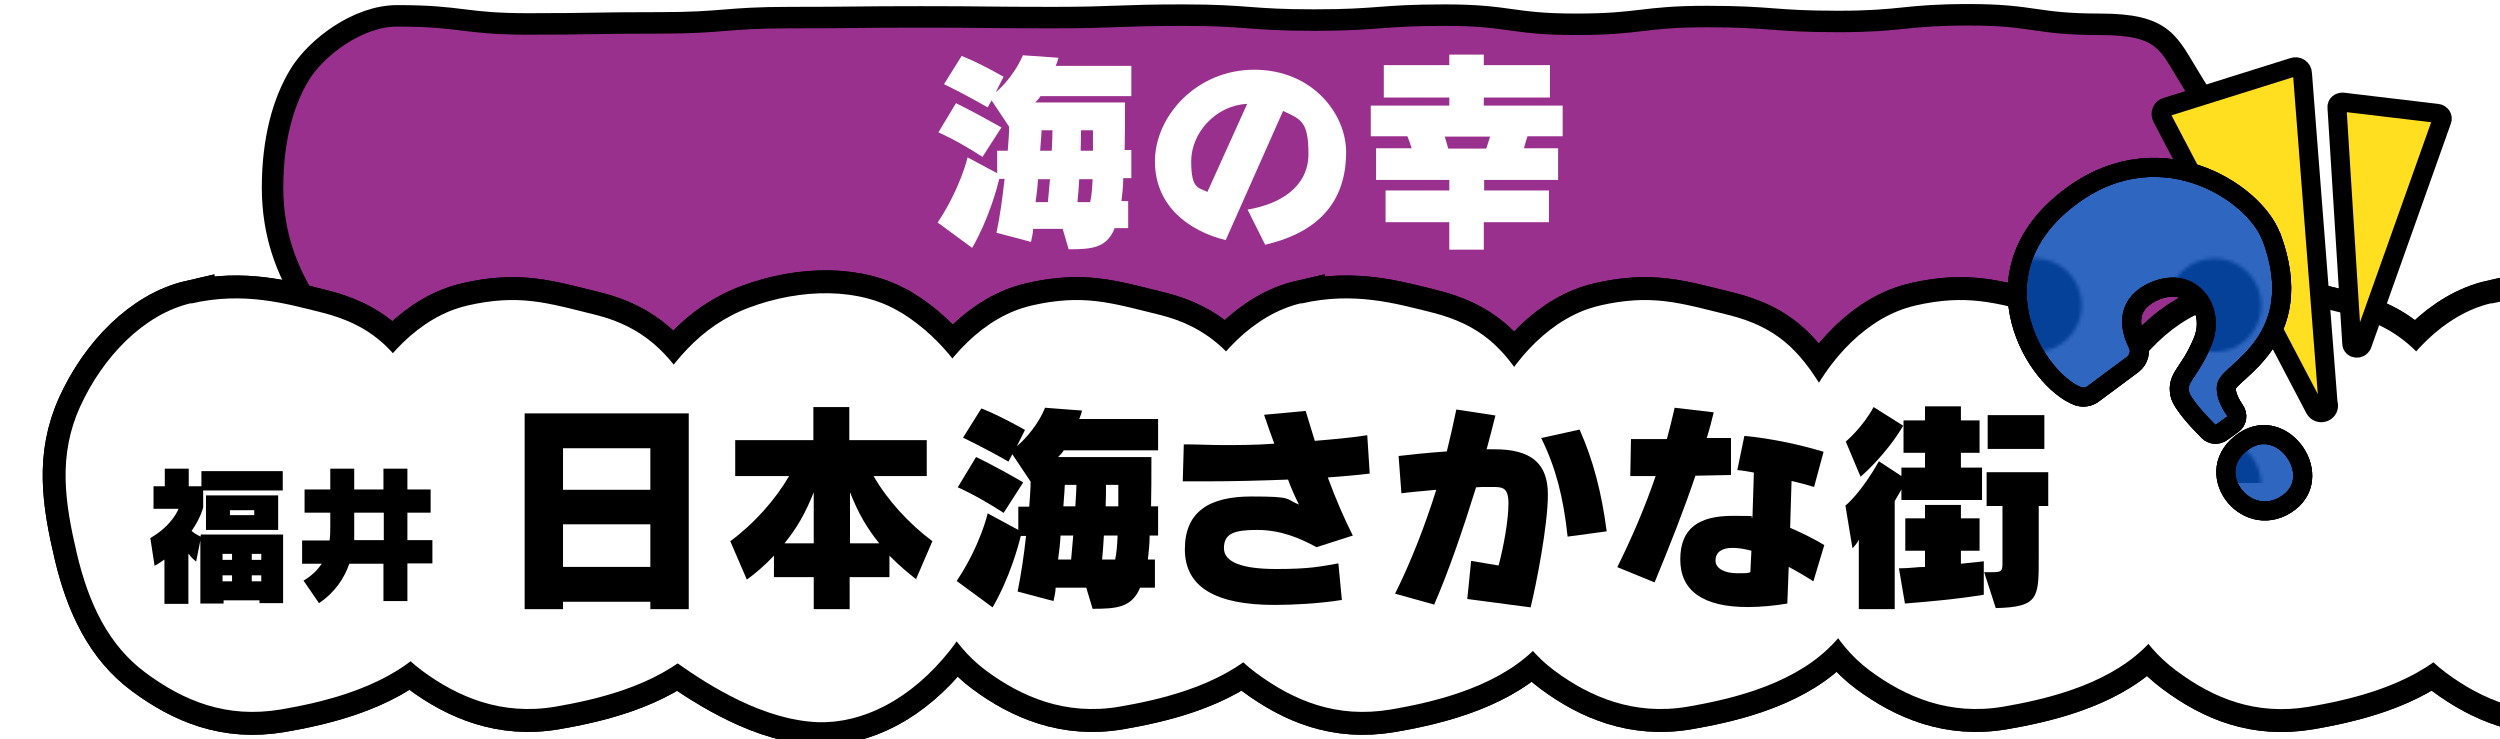 <?xml version="1.0" encoding="UTF-8"?>
<svg id="_レイヤー_1" data-name=" レイヤー 1" xmlns="http://www.w3.org/2000/svg" xmlns:xlink="http://www.w3.org/1999/xlink" version="1.1" viewBox="0 0 710 210">
  <defs>
    <style>
      .cls-1 {
        fill: url(#_新規パターンスウォッチ_1);
      }

      .cls-1, .cls-2, .cls-3, .cls-4, .cls-5, .cls-6, .cls-7, .cls-8 {
        stroke-width: 0px;
      }

      .cls-2 {
        fill: #2f66bf;
      }

      .cls-3, .cls-9, .cls-10, .cls-11 {
        fill: none;
      }

      .cls-4 {
        fill: #9a308d;
      }

      .cls-5, .cls-12 {
        fill: #ffdf20;
      }

      .cls-9, .cls-10, .cls-11, .cls-12 {
        stroke: #000;
      }

      .cls-9, .cls-11, .cls-12 {
        stroke-linecap: round;
        stroke-linejoin: round;
      }

      .cls-9, .cls-12 {
        stroke-width: 5.4px;
      }

      .cls-6 {
        fill: #000;
      }

      .cls-10 {
        stroke-width: 13px;
      }

      .cls-7 {
        fill: #054199;
      }

      .cls-11 {
        stroke-width: 6.1px;
      }

      .cls-8 {
        fill: #fff;
      }
    </style>
    <pattern id="_新規パターンスウォッチ_1" data-name=" 新規パターンスウォッチ 1" x="0" y="0" width="50.5" height="50.5" patternTransform="translate(-8.4 -32630.2) scale(1 -1)" patternUnits="userSpaceOnUse" viewBox="0 0 50.5 50.5">
      <g>
        <rect class="cls-3" width="50.5" height="50.5"/>
        <g>
          <rect class="cls-3" width="50.5" height="50.5"/>
          <g>
            <rect class="cls-3" width="50.5" height="50.5"/>
            <g>
              <rect class="cls-3" width="50.5" height="50.5"/>
              <g>
                <rect class="cls-3" width="50.5" height="50.5"/>
                <g>
                  <rect class="cls-3" width="50.5" height="50.5"/>
                  <circle class="cls-7" cx="25.3" cy="25.2" r="13.3"/>
                </g>
              </g>
            </g>
          </g>
        </g>
      </g>
    </pattern>
  </defs>
  <g>
    <path class="cls-4" d="M596.5,101.1c-18.6,0-18.6-1.1-37.2-1.1s-18.6.8-37.2.8-18.6-.7-37.2-.7-18.6,2.3-37.2,2.3-18.6.3-37.2.3-18.6-.2-37.2-.2-18.6-.5-37.2-.5-18.6-1.4-37.2-1.4-18.6-.2-37.2-.2h-37.2c-18.6,0-18.6.2-37.2.2h-37.2c-18.6,0-18.6.7-37.2.7s-20-6-26.5-16.6c-4.7-7.8-9-17.8-9-31.4s3-24.4,7.7-32.1,16.5-16.7,27.7-16.7c18.6,0,18.6,2.3,37.2,2.3s18.6-.3,37.2-.3,18.6-1.5,37.2-1.5,18.6-.2,37.2-.2,18.6.2,37.2.2,18.6-.7,37.2-.7,18.6,1.4,37.2,1.4,18.6-1.4,37.2-1.4,18.6,2.6,37.2,2.6,18.6-2.2,37.2-2.2,18.6,1.4,37.2,1.4,18.6-1.9,37.2-1.9,18.6,2.7,37.2,2.7,19.4,5.5,25.8,15.7c5.3,8.4,10.4,19,10.4,30.7s-3.3,23.4-8.6,31.8-17,15.8-27.6,15.8h0v.2h0Z"/>
    <path class="cls-11" d="M596.5,101.1c-18.6,0-18.6-1.1-37.2-1.1s-18.6.8-37.2.8-18.6-.7-37.2-.7-18.6,2.3-37.2,2.3-18.6.3-37.2.3-18.6-.2-37.2-.2-18.6-.5-37.2-.5-18.6-1.4-37.2-1.4-18.6-.2-37.2-.2h-37.2c-18.6,0-18.6.2-37.2.2h-37.2c-18.6,0-18.6.7-37.2.7s-20-6-26.5-16.6c-4.7-7.8-9-17.8-9-31.4s3-24.4,7.7-32.1,16.5-16.7,27.7-16.7c18.6,0,18.6,2.3,37.2,2.3s18.6-.3,37.2-.3,18.6-1.5,37.2-1.5,18.6-.2,37.2-.2,18.6.2,37.2.2,18.6-.7,37.2-.7,18.6,1.4,37.2,1.4,18.6-1.4,37.2-1.4,18.6,2.6,37.2,2.6,18.6-2.2,37.2-2.2,18.6,1.4,37.2,1.4,18.6-1.9,37.2-1.9,18.6,2.7,37.2,2.7,19.4,5.5,25.8,15.7c5.3,8.4,10.4,19,10.4,30.7s-3.3,23.4-8.6,31.8-17,15.8-27.6,15.8h0v.2h0Z"/>
  </g>
  <g>
    <g>
      <g>
        <path class="cls-10" d="M54.3,86.1c-13.5,3.1-25.1,15.3-31.5,29.3-6.4,14-4.4,27.3-.9,42.1,3.3,13.8,8.8,25.7,19.5,33.6s22.8,13,38.3,10.4c11.1-1.9,28.8-5.8,40.1-16.4s14.1-23.2,12.1-40.9c-1.2-10.7-6.5-22.8-13.3-34.1-6.8-11.3-13.4-17.9-27.4-21.4-9.7-2.4-21.9-6-36.9-2.5h0Z"/>
        <path class="cls-10" d="M54.3,86.1c-13.5,3.1-25.1,15.3-31.5,29.3-6.4,14-4.4,27.3-.9,42.1,3.3,13.8,8.8,25.7,19.5,33.6s22.8,13,38.3,10.4c11.1-1.9,28.8-5.8,40.1-16.4s14.1-23.2,12.1-40.9c-1.2-10.7-6.5-22.8-13.3-34.1-6.8-11.3-13.4-17.9-27.4-21.4-9.7-2.4-21.9-6-36.9-2.5h0Z"/>
      </g>
      <g>
        <path class="cls-10" d="M369.6,86.1c-13.5,3.1-25.1,15.3-31.5,29.3-6.4,14-4.4,27.3-.9,42.1,3.3,13.8,8.8,25.7,19.5,33.6s22.8,13,38.3,10.4c11.1-1.9,28.8-5.8,40.1-16.4s14.1-23.2,12.1-40.9c-1.2-10.7-6.5-22.8-13.3-34.1s-13.4-17.9-27.4-21.4c-9.7-2.4-21.9-6-36.9-2.5h0Z"/>
        <path class="cls-10" d="M369.6,86.1c-13.5,3.1-25.1,15.3-31.5,29.3-6.4,14-4.4,27.3-.9,42.1,3.3,13.8,8.8,25.7,19.5,33.6s22.8,13,38.3,10.4c11.1-1.9,28.8-5.8,40.1-16.4s14.1-23.2,12.1-40.9c-1.2-10.7-6.5-22.8-13.3-34.1s-13.4-17.9-27.4-21.4c-9.7-2.4-21.9-6-36.9-2.5h0Z"/>
      </g>
      <g>
        <path class="cls-10" d="M255.9,88.8c-11.7-7.3-28.5-6.9-43-1.5s-22.4,16.2-30.4,29.1c-7.4,12-11.9,24.4-10,37.5,1.8,12.4,6.9,25.3,19.8,34.4,9.2,6.5,24.5,16.2,40,16.8,12.7.4,26.4-6.4,37.5-20.4,6.7-8.4,11.5-20.7,14.7-33.5s3.2-22.2-4.2-34.5c-5.2-8.6-11.2-19.7-24.3-27.9h-.1,0Z"/>
        <path class="cls-10" d="M255.9,88.8c-11.7-7.3-28.5-6.9-43-1.5s-22.4,16.2-30.4,29.1c-7.4,12-11.9,24.4-10,37.5,1.8,12.4,6.9,25.3,19.8,34.4,9.2,6.5,24.5,16.2,40,16.8,12.7.4,26.4-6.4,37.5-20.4,6.7-8.4,11.5-20.7,14.7-33.5s3.2-22.2-4.2-34.5c-5.2-8.6-11.2-19.7-24.3-27.9h-.1,0Z"/>
      </g>
      <g>
        <path class="cls-10" d="M132.7,86.8c-13.3,3-24.8,15.1-31.1,29-5.6,12.2-4.3,26.9-.9,41.5s8.7,25.4,19.2,33.2c10,7.4,22.5,12.8,37.8,10.2,11-1.9,28.4-5.7,39.6-16.2s13.9-22.9,12-40.4c-1.2-10.5-6.5-22.5-13.2-33.6-5.9-9.8-13.2-17.7-27-21.1s-21.6-6-36.5-2.6h.1Z"/>
        <path class="cls-10" d="M132.7,86.8c-13.3,3-24.8,15.1-31.1,29-5.6,12.2-4.3,26.9-.9,41.5s8.7,25.4,19.2,33.2c10,7.4,22.5,12.8,37.8,10.2,11-1.9,28.4-5.7,39.6-16.2s13.9-22.9,12-40.4c-1.2-10.5-6.5-22.5-13.2-33.6-5.9-9.8-13.2-17.7-27-21.1s-21.6-6-36.5-2.6h.1Z"/>
      </g>
      <g>
        <path class="cls-10" d="M794.6,86.1c-13.5,3.1-25.1,15.3-31.5,29.3-6.4,14-4.4,27.3-.9,42.1,3.3,13.8,8.8,25.7,19.5,33.6,10.1,7.5,22.8,13,38.3,10.4,11.1-1.9,28.8-5.8,40.1-16.4s14.1-23.2,12.1-40.9c-1.2-10.7-6.5-22.8-13.3-34.1-6-9.9-13.4-17.9-27.4-21.4s-21.9-6-36.9-2.5h0Z"/>
        <path class="cls-10" d="M794.6,86.1c-13.5,3.1-25.1,15.3-31.5,29.3-6.4,14-4.4,27.3-.9,42.1,3.3,13.8,8.8,25.7,19.5,33.6,10.1,7.5,22.8,13,38.3,10.4,11.1-1.9,28.8-5.8,40.1-16.4s14.1-23.2,12.1-40.9c-1.2-10.7-6.5-22.8-13.3-34.1-6-9.9-13.4-17.9-27.4-21.4s-21.9-6-36.9-2.5h0Z"/>
      </g>
      <g>
        <path class="cls-10" d="M873.1,86.8c-13.3,3-24.8,15.1-31.1,29-5.6,12.2-4.3,26.9-.9,41.5,3.2,13.6,8.7,25.4,19.2,33.2,10,7.4,22.5,12.8,37.8,10.2,11-1.9,28.4-5.7,39.6-16.2,9.2-8.5,13.9-22.9,12-40.4s-6.5-22.5-13.2-33.6c-5.9-9.8-13.2-17.7-27-21.1s-21.6-6-36.5-2.6h.1Z"/>
        <path class="cls-10" d="M873.1,86.8c-13.3,3-24.8,15.1-31.1,29-5.6,12.2-4.3,26.9-.9,41.5,3.2,13.6,8.7,25.4,19.2,33.2,10,7.4,22.5,12.8,37.8,10.2,11-1.9,28.4-5.7,39.6-16.2,9.2-8.5,13.9-22.9,12-40.4s-6.5-22.5-13.2-33.6c-5.9-9.8-13.2-17.7-27-21.1s-21.6-6-36.5-2.6h.1Z"/>
      </g>
      <g>
        <path class="cls-10" d="M454.3,86.8c-13.3,3-24.8,15.1-31.1,29-6.3,13.9-4.3,26.9-.9,41.5,3.2,13.6,8.7,25.4,19.2,33.2,10,7.4,22.5,12.8,37.8,10.2,11-1.9,28.4-5.7,39.6-16.2,11.2-10.5,13.9-22.9,12-40.4-1.2-10.5-6.5-22.5-13.2-33.6s-13.2-17.7-27-21.1-21.6-6-36.5-2.6h.1Z"/>
        <path class="cls-10" d="M454.3,86.8c-13.3,3-24.8,15.1-31.1,29-6.3,13.9-4.3,26.9-.9,41.5,3.2,13.6,8.7,25.4,19.2,33.2,10,7.4,22.5,12.8,37.8,10.2,11-1.9,28.4-5.7,39.6-16.2,11.2-10.5,13.9-22.9,12-40.4-1.2-10.5-6.5-22.5-13.2-33.6s-13.2-17.7-27-21.1-21.6-6-36.5-2.6h.1Z"/>
      </g>
      <g>
        <path class="cls-10" d="M543.9,86.8c-13.3,3-24.8,15.1-31.1,29-6.3,13.9-4.3,26.9-.9,41.5,3.2,13.6,8.7,25.4,19.2,33.2,10,7.4,22.5,12.8,37.8,10.2,11-1.9,28.4-5.7,39.6-16.2,9.2-8.5,13.9-22.9,12-40.4-1.2-10.5-6.5-22.5-13.2-33.6s-13.2-17.7-27-21.1-21.6-6-36.5-2.6h.1Z"/>
        <path class="cls-10" d="M543.9,86.8c-13.3,3-24.8,15.1-31.1,29-6.3,13.9-4.3,26.9-.9,41.5,3.2,13.6,8.7,25.4,19.2,33.2,10,7.4,22.5,12.8,37.8,10.2,11-1.9,28.4-5.7,39.6-16.2,9.2-8.5,13.9-22.9,12-40.4-1.2-10.5-6.5-22.5-13.2-33.6s-13.2-17.7-27-21.1-21.6-6-36.5-2.6h.1Z"/>
      </g>
      <g>
        <path class="cls-10" d="M292.9,86.8c-13.3,3-24.8,15.1-31.1,29-6.3,13.9-4.3,26.9-.9,41.5,3.2,13.6,8.7,25.4,19.2,33.2,10,7.4,22.5,12.8,37.8,10.2,11-1.9,28.4-5.7,39.6-16.2s13.9-22.9,12-40.4c-1.2-10.5-6.5-22.5-13.2-33.6-5.9-9.8-13.2-17.7-27-21.1s-21.6-6-36.5-2.6h.1Z"/>
        <path class="cls-10" d="M292.9,86.8c-13.3,3-24.8,15.1-31.1,29-6.3,13.9-4.3,26.9-.9,41.5,3.2,13.6,8.7,25.4,19.2,33.2,10,7.4,22.5,12.8,37.8,10.2,11-1.9,28.4-5.7,39.6-16.2s13.9-22.9,12-40.4c-1.2-10.5-6.5-22.5-13.2-33.6-5.9-9.8-13.2-17.7-27-21.1s-21.6-6-36.5-2.6h.1Z"/>
      </g>
      <g>
        <path class="cls-10" d="M707.6,86.1c-13.5,3.1-25.1,15.3-31.5,29.3-5.7,12.4-4.4,27.3-.9,42.1,3.3,13.8,8.8,25.7,19.5,33.6,10.1,7.5,22.8,13,38.3,10.4,11.1-1.9,28.8-5.8,40.1-16.4s14.1-23.2,12.1-40.9c-1.2-10.7-6.5-22.8-13.3-34.1s-13.4-17.9-27.4-21.4-21.9-6-36.9-2.5h0Z"/>
        <path class="cls-10" d="M707.6,86.1c-13.5,3.1-25.1,15.3-31.5,29.3-5.7,12.4-4.4,27.3-.9,42.1,3.3,13.8,8.8,25.7,19.5,33.6,10.1,7.5,22.8,13,38.3,10.4,11.1-1.9,28.8-5.8,40.1-16.4s14.1-23.2,12.1-40.9c-1.2-10.7-6.5-22.8-13.3-34.1s-13.4-17.9-27.4-21.4-21.9-6-36.9-2.5h0Z"/>
      </g>
      <g>
        <path class="cls-10" d="M630.9,86.8c-13.3,3-24.8,15.1-31.1,29-6.3,13.9-4.3,26.9-.9,41.5s8.7,25.4,19.2,33.2,22.5,12.8,37.8,10.2c11-1.9,28.4-5.7,39.6-16.2,9.2-8.5,13.9-22.9,12-40.4-1.2-10.5-6.5-22.5-13.2-33.6-5.9-9.8-13.2-17.7-27-21.1s-21.6-6-36.5-2.6h.1Z"/>
        <path class="cls-10" d="M630.9,86.8c-13.3,3-24.8,15.1-31.1,29-6.3,13.9-4.3,26.9-.9,41.5s8.7,25.4,19.2,33.2,22.5,12.8,37.8,10.2c11-1.9,28.4-5.7,39.6-16.2,9.2-8.5,13.9-22.9,12-40.4-1.2-10.5-6.5-22.5-13.2-33.6-5.9-9.8-13.2-17.7-27-21.1s-21.6-6-36.5-2.6h.1Z"/>
      </g>
    </g>
    <g>
      <path class="cls-8" d="M54.3,86.1c-13.5,3.1-25.1,15.3-31.5,29.3-6.4,14-4.4,27.3-.9,42.1,3.3,13.8,8.8,25.7,19.5,33.6s22.8,13,38.3,10.4c11.1-1.9,28.8-5.8,40.1-16.4s14.1-23.2,12.1-40.9c-1.2-10.7-6.5-22.8-13.3-34.1-6.8-11.3-13.4-17.9-27.4-21.4-9.7-2.4-21.9-6-36.9-2.5h0Z"/>
      <path class="cls-8" d="M369.6,86.1c-13.5,3.1-25.1,15.3-31.5,29.3-6.4,14-4.4,27.3-.9,42.1,3.3,13.8,8.8,25.7,19.5,33.6s22.8,13,38.3,10.4c11.1-1.9,28.8-5.8,40.1-16.4s14.1-23.2,12.1-40.9c-1.2-10.7-6.5-22.8-13.3-34.1s-13.4-17.9-27.4-21.4c-9.7-2.4-21.9-6-36.9-2.5h0Z"/>
      <path class="cls-8" d="M255.9,88.8c-11.7-7.3-28.5-6.9-43-1.5s-22.4,16.2-30.4,29.1c-7.4,12-11.9,24.4-10,37.5,1.8,12.4,6.9,25.3,19.8,34.4,9.2,6.5,24.5,16.2,40,16.8,12.7.4,26.4-6.4,37.5-20.4,6.7-8.4,11.5-20.7,14.7-33.5s3.2-22.2-4.2-34.5c-5.2-8.6-11.2-19.7-24.3-27.9h-.1,0Z"/>
      <path class="cls-8" d="M132.7,86.8c-13.3,3-24.8,15.1-31.1,29-5.6,12.2-4.3,26.9-.9,41.5s8.7,25.4,19.2,33.2c10,7.4,22.5,12.8,37.8,10.2,11-1.9,28.4-5.7,39.6-16.2s13.9-22.9,12-40.4c-1.2-10.5-6.5-22.5-13.2-33.6-5.9-9.8-13.2-17.7-27-21.1s-21.6-6-36.5-2.6h.1Z"/>
      <path class="cls-8" d="M794.6,86.1c-13.5,3.1-25.1,15.3-31.5,29.3-6.4,14-4.4,27.3-.9,42.1,3.3,13.8,8.8,25.7,19.5,33.6,10.1,7.5,22.8,13,38.3,10.4,11.1-1.9,28.8-5.8,40.1-16.4s14.1-23.2,12.1-40.9c-1.2-10.7-6.5-22.8-13.3-34.1-6-9.9-13.4-17.9-27.4-21.4s-21.9-6-36.9-2.5h0Z"/>
      <path class="cls-8" d="M873.1,86.8c-13.3,3-24.8,15.1-31.1,29-5.6,12.2-4.3,26.9-.9,41.5,3.2,13.6,8.7,25.4,19.2,33.2,10,7.4,22.5,12.8,37.8,10.2,11-1.9,28.4-5.7,39.6-16.2,9.2-8.5,13.9-22.9,12-40.4s-6.5-22.5-13.2-33.6c-5.9-9.8-13.2-17.7-27-21.1s-21.6-6-36.5-2.6h.1Z"/>
      <path class="cls-8" d="M454.3,86.8c-13.3,3-24.8,15.1-31.1,29-6.3,13.9-4.3,26.9-.9,41.5,3.2,13.6,8.7,25.4,19.2,33.2,10,7.4,22.5,12.8,37.8,10.2,11-1.9,28.4-5.7,39.6-16.2,11.2-10.5,13.9-22.9,12-40.4-1.2-10.5-6.5-22.5-13.2-33.6s-13.2-17.7-27-21.1-21.6-6-36.5-2.6h.1Z"/>
      <path class="cls-8" d="M543.9,86.8c-13.3,3-24.8,15.1-31.1,29-6.3,13.9-4.3,26.9-.9,41.5,3.2,13.6,8.7,25.4,19.2,33.2,10,7.4,22.5,12.8,37.8,10.2,11-1.9,28.4-5.7,39.6-16.2,9.2-8.5,13.9-22.9,12-40.4-1.2-10.5-6.5-22.5-13.2-33.6s-13.2-17.7-27-21.1-21.6-6-36.5-2.6h.1Z"/>
      <path class="cls-8" d="M292.9,86.8c-13.3,3-24.8,15.1-31.1,29-6.3,13.9-4.3,26.9-.9,41.5,3.2,13.6,8.7,25.4,19.2,33.2,10,7.4,22.5,12.8,37.8,10.2,11-1.9,28.4-5.7,39.6-16.2s13.9-22.9,12-40.4c-1.2-10.5-6.5-22.5-13.2-33.6-5.9-9.8-13.2-17.7-27-21.1s-21.6-6-36.5-2.6h.1Z"/>
      <path class="cls-8" d="M707.6,86.1c-13.5,3.1-25.1,15.3-31.5,29.3-5.7,12.4-4.4,27.3-.9,42.1,3.3,13.8,8.8,25.7,19.5,33.6,10.1,7.5,22.8,13,38.3,10.4,11.1-1.9,28.8-5.8,40.1-16.4s14.1-23.2,12.1-40.9c-1.2-10.7-6.5-22.8-13.3-34.1s-13.4-17.9-27.4-21.4-21.9-6-36.9-2.5h0Z"/>
      <path class="cls-8" d="M630.9,86.8c-13.3,3-24.8,15.1-31.1,29-6.3,13.9-4.3,26.9-.9,41.5s8.7,25.4,19.2,33.2,22.5,12.8,37.8,10.2c11-1.9,28.4-5.7,39.6-16.2,9.2-8.5,13.9-22.9,12-40.4-1.2-10.5-6.5-22.5-13.2-33.6-5.9-9.8-13.2-17.7-27-21.1s-21.6-6-36.5-2.6h.1Z"/>
    </g>
  </g>
  <g>
    <path class="cls-12" d="M661.2,114.9l-7.3-94c0-1.4-1.4-2.3-2.7-1.8l-36,11.3c-1.3.4-1.8,1.8-1.2,3l43.4,82.7c1.1,2,4.1,1.1,3.9-1.1h-.1Z"/>
    <path class="cls-12" d="M670.8,98l22.7-63.8c.4-.9-.3-1.9-1.3-2l-26.9-3.2c-.9,0-1.7.6-1.6,1.5l4.2,67c0,1.6,2.3,1.9,2.9.4h0Z"/>
    <g>
      <g>
        <g>
          <path class="cls-5" d="M645,67.2c-4.8-12.9-32.9-31.2-58.8-9.9-26,21.3-8,50.6,3.9,55.2,1.4.5,3.1.3,4.3-.6l11.3-8.4c1.8-1.4,2.4-3.8,1.4-5.8-2-4-3.7-10.6,3.7-14.5,11.1-5.7,18.6,4.4,14.8,13.7-3.8,9.3-7.6,10.1-6.5,15.1.6,2.7,5.4,7.8,8.1,10.5,1,1,2.5,1.1,3.7.3l3.2-2.3c1.3-.9,1.5-2.7.6-4s-2.7-4.2-2.4-6.7c.5-4.2,23.7-13.2,12.8-42.5h0Z"/>
          <path class="cls-5" d="M645,67.2c-4.8-12.9-32.9-31.2-58.8-9.9-26,21.3-8,50.6,3.9,55.2,1.4.5,3.1.3,4.3-.6l11.3-8.4c1.8-1.4,2.4-3.8,1.4-5.8-2-4-3.7-10.6,3.7-14.5,11.1-5.7,18.6,4.4,14.8,13.7-3.8,9.3-7.6,10.1-6.5,15.1.6,2.7,5.4,7.8,8.1,10.5,1,1,2.5,1.1,3.7.3l3.2-2.3c1.3-.9,1.5-2.7.6-4s-2.7-4.2-2.4-6.7c.5-4.2,23.7-13.2,12.8-42.5h0Z"/>
          <path class="cls-5" d="M645,67.2c-4.8-12.9-32.9-31.2-58.8-9.9-26,21.3-8,50.6,3.9,55.2,1.4.5,3.1.3,4.3-.6l11.3-8.4c1.8-1.4,2.4-3.8,1.4-5.8-2-4-3.7-10.6,3.7-14.5,11.1-5.7,18.6,4.4,14.8,13.7-3.8,9.3-7.6,10.1-6.5,15.1.6,2.7,5.4,7.8,8.1,10.5,1,1,2.5,1.1,3.7.3l3.2-2.3c1.3-.9,1.5-2.7.6-4s-2.7-4.2-2.4-6.7c.5-4.2,23.7-13.2,12.8-42.5h0Z"/>
        </g>
        <g>
          <path class="cls-5" d="M637.4,125.2c11.2-7.5,23.6,10.7,11.8,18.1-11.7,7.4-24.5-9.6-11.8-18.1Z"/>
          <path class="cls-5" d="M637.4,125.2c11.2-7.5,23.6,10.7,11.8,18.1-11.7,7.4-24.5-9.6-11.8-18.1Z"/>
          <path class="cls-5" d="M637.4,125.2c11.2-7.5,23.6,10.7,11.8,18.1-11.7,7.4-24.5-9.6-11.8-18.1Z"/>
        </g>
      </g>
      <g>
        <g>
          <path class="cls-2" d="M645,67.2c-4.8-12.9-32.9-31.2-58.8-9.9-26,21.3-8,50.6,3.9,55.2,1.4.5,3.1.3,4.3-.6l11.3-8.4c1.8-1.4,2.4-3.8,1.4-5.8-2-4-3.7-10.6,3.7-14.5,11.1-5.7,18.6,4.4,14.8,13.7-3.8,9.3-7.6,10.1-6.5,15.1.6,2.7,5.4,7.8,8.1,10.5,1,1,2.5,1.1,3.7.3l3.2-2.3c1.3-.9,1.5-2.7.6-4s-2.7-4.2-2.4-6.7c.5-4.2,23.7-13.2,12.8-42.5h0Z"/>
          <path class="cls-1" d="M645,67.2c-4.8-12.9-32.9-31.2-58.8-9.9-26,21.3-8,50.6,3.9,55.2,1.4.5,3.1.3,4.3-.6l11.3-8.4c1.8-1.4,2.4-3.8,1.4-5.8-2-4-3.7-10.6,3.7-14.5,11.1-5.7,18.6,4.4,14.8,13.7-3.8,9.3-7.6,10.1-6.5,15.1.6,2.7,5.4,7.8,8.1,10.5,1,1,2.5,1.1,3.7.3l3.2-2.3c1.3-.9,1.5-2.7.6-4s-2.7-4.2-2.4-6.7c.5-4.2,23.7-13.2,12.8-42.5h0Z"/>
        </g>
        <g>
          <path class="cls-2" d="M637.4,125.2c11.2-7.5,23.6,10.7,11.8,18.1-11.7,7.4-24.5-9.6-11.8-18.1Z"/>
          <path class="cls-1" d="M637.4,125.2c11.2-7.5,23.6,10.7,11.8,18.1-11.7,7.4-24.5-9.6-11.8-18.1Z"/>
        </g>
      </g>
      <g>
        <g>
          <path class="cls-9" d="M645,67.2c-4.8-12.9-32.9-31.2-58.8-9.9-26,21.3-8,50.6,3.9,55.2,1.4.5,3.1.3,4.3-.6l11.3-8.4c1.8-1.4,2.4-3.8,1.4-5.8-2-4-3.7-10.6,3.7-14.5,11.1-5.7,18.6,4.4,14.8,13.7-3.8,9.3-7.6,10.1-6.5,15.1.6,2.7,5.4,7.8,8.1,10.5,1,1,2.5,1.1,3.7.3l3.2-2.3c1.3-.9,1.5-2.7.6-4s-2.7-4.2-2.4-6.7c.5-4.2,23.7-13.2,12.8-42.5h0Z"/>
          <path class="cls-9" d="M645,67.2c-4.8-12.9-32.9-31.2-58.8-9.9-26,21.3-8,50.6,3.9,55.2,1.4.5,3.1.3,4.3-.6l11.3-8.4c1.8-1.4,2.4-3.8,1.4-5.8-2-4-3.7-10.6,3.7-14.5,11.1-5.7,18.6,4.4,14.8,13.7-3.8,9.3-7.6,10.1-6.5,15.1.6,2.7,5.4,7.8,8.1,10.5,1,1,2.5,1.1,3.7.3l3.2-2.3c1.3-.9,1.5-2.7.6-4s-2.7-4.2-2.4-6.7c.5-4.2,23.7-13.2,12.8-42.5h0Z"/>
          <path class="cls-9" d="M645,67.2c-4.8-12.9-32.9-31.2-58.8-9.9-26,21.3-8,50.6,3.9,55.2,1.4.5,3.1.3,4.3-.6l11.3-8.4c1.8-1.4,2.4-3.8,1.4-5.8-2-4-3.7-10.6,3.7-14.5,11.1-5.7,18.6,4.4,14.8,13.7-3.8,9.3-7.6,10.1-6.5,15.1.6,2.7,5.4,7.8,8.1,10.5,1,1,2.5,1.1,3.7.3l3.2-2.3c1.3-.9,1.5-2.7.6-4s-2.7-4.2-2.4-6.7c.5-4.2,23.7-13.2,12.8-42.5h0Z"/>
        </g>
        <g>
          <path class="cls-9" d="M637.4,125.2c11.2-7.5,23.6,10.7,11.8,18.1-11.7,7.4-24.5-9.6-11.8-18.1Z"/>
          <path class="cls-9" d="M637.4,125.2c11.2-7.5,23.6,10.7,11.8,18.1-11.7,7.4-24.5-9.6-11.8-18.1Z"/>
          <path class="cls-9" d="M637.4,125.2c11.2-7.5,23.6,10.7,11.8,18.1-11.7,7.4-24.5-9.6-11.8-18.1Z"/>
        </g>
      </g>
    </g>
  </g>
  <g>
    <path class="cls-6" d="M73.7,171.4v-.9h-10.2v.9h-6.6v-17.9l-1.2,6c-1.4-1.1-2.2-2.3-2.2-2.3v14.3h-6.8v-12.6s-1.5,1.1-2.8,1.8l-1.2-7.9c6.4-3.7,8-8.3,8-8.3h-7.1v-6.4h3.2v-5h6.8v5h3.6v-4.3h23.1v5.5h-22.6v4.8s-.7,3-3.3,6.7c1,.9,2.6,1.6,2.6,1.6v-.6h23.4v19.5h-6.7ZM58.5,150.5v-9.8h20.5v9.8h-20.5ZM65.9,157.3h-2.7v1.7h2.7v-1.7ZM65.9,163.4h-2.7v1.7h2.7v-1.7ZM72.2,144.9h-6.9v1.4h6.9v-1.4ZM74.2,157.3h-2.7v1.7h2.7v-1.7ZM74.2,163.4h-2.7v1.7h2.7v-1.7Z"/>
    <path class="cls-6" d="M108.9,170.8v-10.7h-9.7c-1.4,4-3.9,8-8.6,11.2l-4.4-6.4c2.4-1.4,4-3.1,5.2-4.8h-5.6v-6.6h7.8c.2-1.3.2-2.7.2-4.2v-3.7h-7.3v-6.6h7.3v-5.9h6.8v5.9h8.3v-5.9h6.8v5.9h6.6v6.6h-6.6v7.8h7.1v6.6h-7.1v10.7h-6.8ZM108.9,145.6h-8.3v2.9c0,2,0,4.3,0,4.9h8.4v-7.8h0Z"/>
    <path class="cls-6" d="M184.7,173v-2.1h-24.8v2.1h-10.9v-55.6h46.6v55.6h-10.9ZM184.7,127.3h-24.8v11.8h24.8v-11.8ZM184.7,148.9h-24.8v12.1h24.8v-12.1Z"/>
    <path class="cls-6" d="M260.3,164.6c-2.2-1.7-5.4-4.4-7.7-6.8v6.1h-11.3v9.1h-10.2v-9.1h-11.3v-6.1c-2.2,2.4-5.4,5.2-7.7,6.8l-4.7-10.9c6.8-5,12.8-11.8,16.7-18.5h-15.3v-10.2h22.2v-9.4h10.2v9.4h22v10.2h-15.1c3.9,6.8,10,13.5,16.7,18.5l-4.7,10.9h.2ZM231.1,139.8c-2.4,6.1-4.9,10.3-8.3,14.5h8.3v-14.5ZM249.7,154.3c-3.4-4.2-5.9-8.4-8.3-14.5v14.5h8.3Z"/>
    <path class="cls-6" d="M323.8,166.9c-2.4,5.6-6.5,6-13.5,6l-1.8-6h-8.7c0,1.3-.4,2.6-.6,3.8l-10.2-2.7c1-4.9,1.8-10.3,2.4-15.8h-1.5c-.7,2.9-3.1,11.8-8,20.3l-10.2-7.5c6.8-10.2,8.8-19.2,8.8-19.2l8.7,4.7v-6.6h3.1c.2-2.6.4-5.2.4-7.1l-5.2-7.8-1.1,2.1c-6.4-3.7-12.9-6.8-12.9-6.8l5.2-8.3s4.2,1.5,12.4,6.1l-2.3,4.6c2.7-2.2,6.3-6.6,8-10.9l10.5.8c-.2.8-.4,1.5-.8,2.4h22.4v8.9h-26.8c-.4.7-1,1.3-1.6,1.9h26.5c0,5.4,0,9.7-.1,14h2v8.3h-2.4c0,2.3-.3,5-.5,6.8h2v8h-4.2,0ZM285.1,145.7c-8.2-5.3-13.1-7.3-13.1-7.3l5.2-8.6s4.8,2.2,13.4,7.2l-5.6,8.7h.1ZM304.2,158.9c.2-2,.4-4.7.6-6.8h-3.6c-.1,2-.4,4.7-.7,6.8h3.7ZM305.4,143.8c.1-2.1.3-4.5.3-6.1h-3.3s-.1,2.7-.4,6.1h3.4ZM316.7,158.9c.4-1.6.6-4.2.7-6.8h-3.9c-.1,2-.3,4.7-.5,6.8h3.7,0ZM317.6,143.8v-6.1h-3.5c0,1.5,0,4-.1,6.1h3.6Z"/>
    <path class="cls-6" d="M381,170.4c-6.2,1-13.7,1.4-19,1.4-17,0-25.5-5.2-25.5-15.8s6.8-15,18.9-15,9.5.7,13.5,2.3c-1-2-2.2-4.6-3.1-7.1-7.8.3-15.6.5-22.7.5h-7.2l.3-10.5c3.9,0,7.7.2,11.3.2s9.6,0,14.4-.4c-1-2.7-2-5.5-2.9-8.2l11.8-1.1c.8,2.7,1.7,5.6,2.6,8.5,4.8-.4,9.7-.8,14.9-1.6l.7,10.9c-3.2.4-7.8.8-11.9,1.1,2.2,6,4.7,11.8,7.1,16.5l-10.3,3.3c-4.8-2.6-10.2-4.9-16.9-4.9s-9.4,1.1-9.4,5.2,5.5,5.9,14.9,5.9,12.5-.7,17.6-1.6l1,10.5h0Z"/>
    <path class="cls-6" d="M416.7,170.2l1.1-10.9,7.8,1.3c1.4-5.2,2.8-12.8,2.8-17.6s-1.8-4.7-5-4.7-2.7,0-4.2.1c-3.6,11.6-7.7,23.7-11.9,33.3l-11.1-3.1c4.5-9,8.5-19.3,11.7-29.5-4.2.4-7.9.7-9.9,1l-.8-10.6c3.3-.4,8.2-.9,13.7-1.3,1-4,1.9-8.1,2.7-11.9l11.1,1.7c-.8,3.1-1.6,6.4-2.5,9.6h2.3c10.2,0,15.1,3.9,15.1,12.8s-3.3,25.5-4.9,32.1l-18.1-2.4h.1,0ZM445.2,152.4c-1.2-11.3-3.4-19.7-7.5-28l10.9-2.4c3.9,8.7,6.3,18.1,7.7,28.9l-11.1,1.5h0Z"/>
    <path class="cls-6" d="M459.3,161.1c4.3-8.7,7.9-17.1,10.9-25.9h-7.2l.2-10.5h10.2c.8-2.9,1.5-5.9,2.2-8.9l11.1,1.3c-.6,2.4-1.2,4.9-2,7.3h6.9v10.5l-10.1.2c-3.3,9.8-7.3,19.9-11.6,30.3l-10.5-4.3h-.1ZM515,165.1c-2.5-1.6-4.9-3-7-4.1l-.4,10.4c-3.5.6-7.5,1-11.2,1-12.6,0-19.2-4.5-19.2-13.5s5.4-12.4,14.9-12.4,3.8.2,5.6.5l.4-12.8c-1.7-.3-3.3-.6-4.7-.7l2-9.7c7.5.7,15.5,2.4,22.5,4.5l-2.7,10c-1.9-.6-4.2-1.2-6.4-1.7l-.4,13.3c4,1.7,7.2,3.4,9.7,4.9l-3.1,10.3h0ZM497.4,156.4c-2-.5-3.6-.8-5.4-.8-3.1,0-4.8,1.3-4.8,3.6s2.7,3.6,6.1,3.6,2.7,0,3.8-.3l.3-6.1h0Z"/>
    <path class="cls-6" d="M527.9,173v-19.8c-.4,1.2-1.8,2.5-1.8,2.5l-2-12.1s4.4-3.5,9.5-12.6l6.4,4.2v-2.4h6.7v-4.2h-6.1v-9.2h6.1v-4h10.2v4h5.3v9.2h-5.3v4.2h6v9.2h-22.9v-3c-.6,1.1-1.2,2.1-1.9,3.3v30.7h-10.2ZM524.2,125.4s4.8-4,7.9-9.8l8.4,5.3c-4.9,8.4-12.1,14.5-12.1,14.5l-4.2-10h0ZM563.4,168.9s-6.9,1.3-22.4,2.5l-1.7-10c3.1,0,5.2-.4,7.4-.4v-4.6h-5.6v-9.2h5.6v-3.8h10.2v3.8h5.3v9.2h-5.3v3.7c4.3-.4,6.5-.7,6.5-.7v9.5ZM563.4,162.5h2.3c2.8,0,3-.3,3-2.7v-16.1h-4.5v-9.6h17.5v9.6h-2.7v14.7c0,11.4,0,14-12.2,14.3l-3.3-10.2h0ZM564.5,127.5v-9.6h16.1v9.6h-16.1Z"/>
  </g>
  <g>
    <path class="cls-8" d="M316.5,65c-2.3,5.4-6.3,5.8-13,5.8l-1.7-5.8h-8.4c0,1.3-.4,2.5-.6,3.7l-9.8-2.6c1-4.7,1.7-9.9,2.3-15.3h-1.5c-.7,2.8-3,11.4-7.7,19.6l-9.8-7.2c6.5-9.8,8.5-18.5,8.5-18.5l8.4,4.5v-6.4h3c.2-2.5.4-5,.4-6.8l-5-7.5-1.1,2c-6.2-3.6-12.4-6.6-12.4-6.6l5-8s4,1.4,11.9,5.9l-2.2,4.4c2.6-2.1,6-6.4,7.7-10.5l10.1.7c-.2.8-.4,1.5-.8,2.3h21.5v8.6h-25.8c-.4.7-1,1.3-1.5,1.8h25.5c0,5.2,0,9.3-.1,13.5h1.9v8h-2.3c0,2.2-.3,4.8-.5,6.5h1.9v7.7h-3.9ZM279.1,44.6c-7.9-5.1-12.6-7-12.6-7l5-8.3s4.6,2.2,12.9,6.9l-5.4,8.4ZM297.6,57.4c.2-2,.4-4.5.6-6.5h-3.4c-.1,1.9-.4,4.5-.7,6.5h3.6ZM298.7,42.8c.1-2,.2-4.4.2-5.8h-3.1s-.1,2.6-.4,5.8h3.3ZM309.6,57.4c.4-1.5.6-4.1.7-6.5h-3.8c-.1,2-.3,4.5-.5,6.5h3.6ZM310.4,42.8c0-1.6,0-3.9,0-5.8h-3.4c0,1.5,0,3.8-.1,5.8h3.4Z"/>
    <path class="cls-8" d="M354.4,59.5c9-1.5,17.2-6.3,17.2-15.8s-2.3-9.8-7.2-12.2l-16.3,36.7c-10.5-2.6-20.1-9.7-20.1-22.4s11.7-26,28.2-26,26.1,12.5,26.1,23.4c0,16.5-10.8,23.5-23,26.3l-5-10ZM354.2,29.5c-8.8.4-15.9,8.1-15.9,16.3s2.2,7.4,4.6,8.7l11.3-25Z"/>
    <path class="cls-8" d="M421.4,63.1v7.8h-9.8v-7.8h-18.1v-9h18.1v-3h-20.8v-9h10.1c-.4-1.3-.8-2.5-1.2-3.4h-10.4v-8.7h22.3v-2.3h-18.6v-9.2h18.6v-3h9.8v3h18.8v9.2h-18.8v2.3h22.4v8.7h-10c-.3,1-.7,2.2-1,3.4h9.7v9h-21v3h18.4v9h-18.4ZM423.2,38.8h-12.9c.3,1,.7,2.2,1,3.4h10.8l1.1-3.4Z"/>
  </g>
</svg>